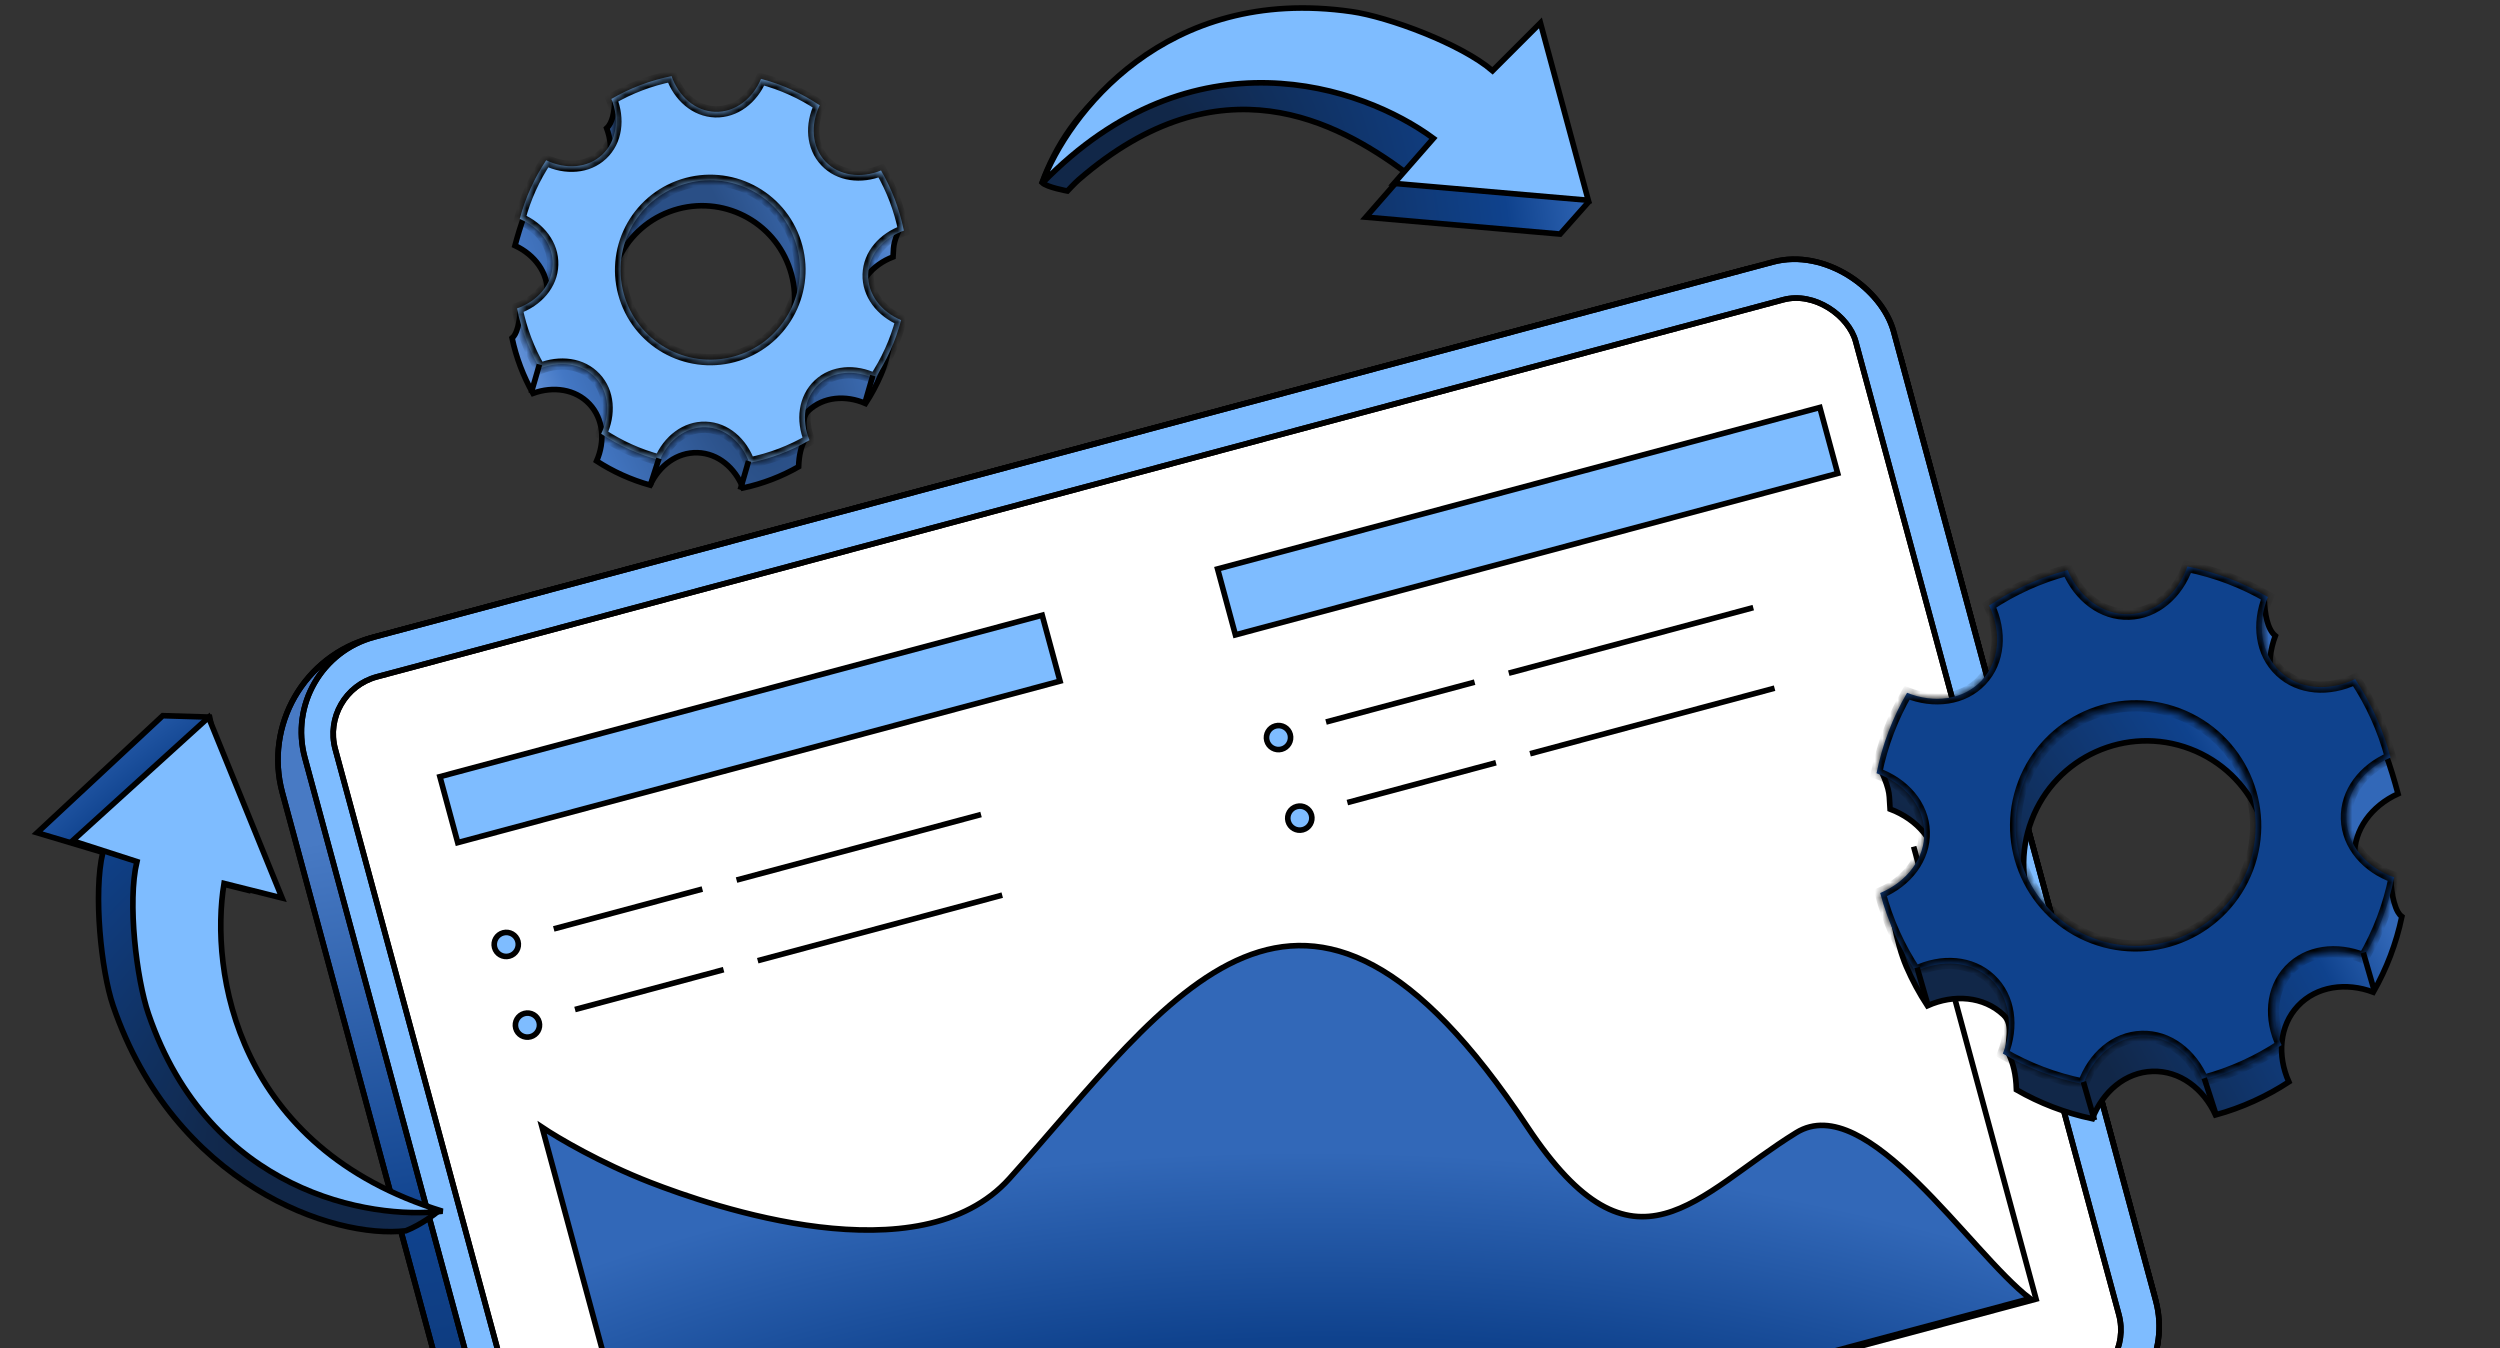 <svg width="330" height="178" viewBox="0 0 330 178" fill="none" xmlns="http://www.w3.org/2000/svg">
<rect x="0" y="0" width="330" height="178" fill="#333333" stroke="none"/>
<rect x="0.456" y="0.263" width="221.193" height="161.485" rx="16.724" transform="matrix(0.966 -0.259 0.261 0.965 32.398 88.371)" fill="url(#paint0_radial_851_26265)"/>
<rect x="0.456" y="0.263" width="221.193" height="161.485" rx="16.724" transform="matrix(0.966 -0.259 0.261 0.965 32.398 88.371)" stroke="black" stroke-width="0.743"/>
<rect x="0.456" y="0.263" width="221.193" height="161.485" rx="16.724" transform="matrix(0.966 -0.259 0.261 0.965 32.398 88.371)" stroke="black" stroke-width="0.743"/>
<rect x="0.456" y="0.263" width="217.107" height="158.577" rx="13.008" transform="matrix(0.966 -0.259 0.261 0.965 36.332 87.317)" fill="#7EBCFF"/>
<rect x="0.456" y="0.263" width="217.107" height="158.577" rx="13.008" transform="matrix(0.966 -0.259 0.261 0.965 36.332 87.317)" stroke="black" stroke-width="0.743"/>
<rect x="0.456" y="0.263" width="217.107" height="158.577" rx="13.008" transform="matrix(0.966 -0.259 0.261 0.965 36.332 87.317)" stroke="black" stroke-width="0.743"/>
<rect x="0.456" y="0.263" width="207.761" height="148.693" rx="7.805" transform="matrix(0.966 -0.259 0.261 0.965 41.708 91.222)" fill="white"/>
<rect x="0.456" y="0.263" width="207.761" height="148.693" rx="7.805" transform="matrix(0.966 -0.259 0.261 0.965 41.708 91.222)" stroke="black" stroke-width="0.743"/>
<rect x="0.456" y="0.263" width="207.761" height="148.693" rx="7.805" transform="matrix(0.966 -0.259 0.261 0.965 41.708 91.222)" stroke="black" stroke-width="0.743"/>
<path d="M252.603 111.751L268.761 171.479L90.371 219.279" stroke="black" stroke-width="0.743"/>
<path d="M237.108 149.511C246.435 143.762 260.073 165.382 267.971 171.414L90.533 218.958L71.557 148.803C73.589 150.168 79.282 153.532 85.798 156.063C93.944 159.227 121.386 168.773 133.24 155.573C154.47 131.934 171.751 103.624 201.596 148.714C215.79 170.159 223.955 157.618 237.108 149.511Z" fill="url(#paint1_radial_851_26265)" stroke="black" stroke-width="0.743"/>
<rect x="0.456" y="0.263" width="82.299" height="9.019" transform="matrix(0.966 -0.259 0.261 0.965 57.559 102.386)" fill="#7EBCFF" stroke="black" stroke-width="0.743"/>
<rect x="0.456" y="0.263" width="82.299" height="9.019" transform="matrix(0.966 -0.259 0.261 0.965 160.212 74.965)" fill="#7EBCFF" stroke="black" stroke-width="0.743"/>
<path d="M168.359 95.826C169.211 95.598 170.081 96.101 170.306 96.947C170.53 97.793 170.025 98.665 169.174 98.894C168.322 99.122 167.452 98.618 167.227 97.772C167.002 96.926 167.508 96.054 168.359 95.826Z" fill="#7EBCFF" stroke="black" stroke-width="0.743"/>
<line y1="-0.372" x2="20.307" y2="-0.372" transform="matrix(0.966 -0.259 0.257 0.967 175.13 95.665)" stroke="black" stroke-width="0.743"/>
<line y1="-0.372" x2="33.41" y2="-0.372" transform="matrix(0.966 -0.259 0.257 0.967 199.252 89.219)" stroke="black" stroke-width="0.743"/>
<path d="M66.42 123.133C67.271 122.905 68.142 123.409 68.366 124.254C68.591 125.1 68.085 125.973 67.234 126.201C66.382 126.429 65.512 125.925 65.287 125.079C65.063 124.233 65.568 123.361 66.42 123.133Z" fill="#7EBCFF" stroke="black" stroke-width="0.743"/>
<line y1="-0.372" x2="20.307" y2="-0.372" transform="matrix(0.966 -0.259 0.257 0.967 73.19 122.975)" stroke="black" stroke-width="0.743"/>
<line y1="-0.372" x2="33.41" y2="-0.372" transform="matrix(0.966 -0.259 0.257 0.967 97.319 116.529)" stroke="black" stroke-width="0.743"/>
<path d="M171.167 106.459C172.019 106.231 172.889 106.735 173.114 107.581C173.338 108.426 172.833 109.299 171.982 109.527C171.13 109.755 170.26 109.251 170.035 108.406C169.81 107.56 170.316 106.687 171.167 106.459Z" fill="#7EBCFF" stroke="black" stroke-width="0.743"/>
<line y1="-0.372" x2="20.307" y2="-0.372" transform="matrix(0.966 -0.259 0.257 0.967 177.945 106.299)" stroke="black" stroke-width="0.743"/>
<line y1="-0.372" x2="33.41" y2="-0.372" transform="matrix(0.966 -0.259 0.257 0.967 202.066 99.853)" stroke="black" stroke-width="0.743"/>
<path d="M69.217 133.78C70.069 133.552 70.939 134.056 71.163 134.901C71.388 135.747 70.883 136.62 70.031 136.848C69.18 137.076 68.309 136.572 68.085 135.726C67.86 134.88 68.365 134.008 69.217 133.78Z" fill="#7EBCFF" stroke="black" stroke-width="0.743"/>
<line y1="-0.372" x2="20.307" y2="-0.372" transform="matrix(0.966 -0.259 0.257 0.967 75.994 133.617)" stroke="black" stroke-width="0.743"/>
<line y1="-0.372" x2="33.41" y2="-0.372" transform="matrix(0.966 -0.259 0.257 0.967 100.116 127.171)" stroke="black" stroke-width="0.743"/>
<path d="M298.86 79.07C298.909 80.015 299.014 81.022 299.242 81.895C299.453 82.703 299.787 83.469 300.344 83.931C298.988 87.518 299.522 91.435 302.146 93.903C304.79 96.391 309.041 96.095 312.501 94.53C314.392 97.48 315.593 101.237 316.541 104.781C313.059 106.362 310.681 109.504 310.79 113.095C310.812 113.802 311.002 114.314 311.374 114.671C311.733 115.014 312.209 115.16 312.675 115.26C313.602 115.457 314.599 115.508 315.571 116.122C315.624 117.098 315.771 118.182 316.018 119.086C316.15 119.567 316.314 120.012 316.517 120.366C316.656 120.609 316.83 120.835 317.047 120.993C316.307 124.544 315.018 127.899 313.272 130.965C309.693 129.624 305.793 130.163 303.332 132.778C300.871 135.394 300.571 139.321 302.128 142.811C299.187 144.733 295.932 146.218 292.451 147.173C290.869 143.692 287.731 141.313 284.14 141.422C280.549 141.532 277.559 144.098 276.192 147.669C272.622 146.92 269.248 145.616 266.17 143.849C266.098 141.682 265.733 140.408 265.133 139.064C265.08 138.693 265.087 138.294 265.119 137.87C265.149 137.46 265.209 136.956 265.233 136.53C265.283 135.641 265.219 134.681 264.456 133.964C261.84 131.503 257.913 131.202 254.422 132.759C253.36 131.132 252.428 129.411 251.648 127.607C250.911 125.903 250.411 123.885 250.038 122.068C249.852 121.161 249.7 120.309 249.565 119.574C249.461 119.009 249.366 118.507 249.275 118.106C250.866 117.515 252.322 117.606 253.551 117.456C254.176 117.379 254.783 117.23 255.214 116.798C255.656 116.356 255.84 115.694 255.812 114.772C255.701 111.155 253.099 108.15 249.488 106.797C249.456 106.385 249.441 106.051 249.427 105.742C249.41 105.379 249.391 105.045 249.332 104.678C249.216 103.966 248.953 103.157 248.308 101.71C248.468 101.37 248.756 101.008 249.142 100.621C249.575 100.188 250.106 99.751 250.661 99.308C251.209 98.87 251.785 98.423 252.279 97.984C252.676 97.631 253.039 97.265 253.308 96.892C256.893 98.243 260.804 97.71 263.27 95.089C265.731 92.472 266.03 88.545 264.473 85.054C267.413 83.133 270.668 81.647 274.149 80.692C275.731 84.174 278.87 86.554 282.462 86.444C286.059 86.335 289.052 83.759 290.415 80.177C291.016 80.242 291.685 80.175 292.364 80.052C293.168 79.906 294.032 79.675 294.863 79.467C295.703 79.256 296.513 79.066 297.247 78.987C297.88 78.918 298.423 78.935 298.86 79.07ZM289.082 98.85C280.708 95.677 271.349 99.893 268.176 108.266C265.003 116.639 269.219 125.999 277.592 129.172C285.965 132.345 295.326 128.129 298.499 119.756C301.671 111.383 297.455 102.022 289.082 98.85Z" fill="url(#paint2_radial_851_26265)" stroke="black" stroke-width="0.743"/>
<mask id="path-21-inside-1_851_26265" fill="white">
<path d="M288.737 74.773C292.532 75.533 296.112 76.911 299.361 78.802C297.915 82.357 298.414 86.236 300.967 88.638C303.519 91.039 307.421 91.3 310.881 89.639C312.966 92.768 314.561 96.256 315.551 99.998C312.012 101.489 309.621 104.585 309.728 108.089C309.835 111.593 312.411 114.538 316.033 115.809C315.274 119.605 313.894 123.184 312.004 126.433C308.449 124.987 304.57 125.486 302.169 128.038C299.768 130.591 299.506 134.493 301.167 137.953C298.038 140.039 294.549 141.633 290.807 142.622C289.317 139.084 286.221 136.693 282.717 136.8C279.213 136.907 276.268 139.482 274.996 143.105C271.201 142.345 267.622 140.966 264.372 139.075C265.818 135.521 265.32 131.642 262.767 129.241C260.215 126.839 256.312 126.578 252.852 128.239C250.767 125.11 249.173 121.621 248.183 117.879C251.721 116.388 254.113 113.293 254.007 109.788C253.9 106.285 251.323 103.34 247.701 102.068C248.461 98.273 249.839 94.694 251.73 91.444C255.285 92.891 259.164 92.392 261.566 89.84C263.967 87.287 264.228 83.384 262.568 79.924C265.696 77.839 269.185 76.244 272.927 75.255C274.417 78.793 277.513 81.185 281.017 81.078C284.521 80.972 287.466 78.395 288.737 74.773ZM287.517 94.203C279.335 91.103 270.19 95.222 267.089 103.403C263.989 111.585 268.109 120.731 276.29 123.831C284.472 126.931 293.617 122.811 296.717 114.63C299.817 106.449 295.698 97.303 287.517 94.203Z"/>
</mask>
<path d="M288.737 74.773C292.532 75.533 296.112 76.911 299.361 78.802C297.915 82.357 298.414 86.236 300.967 88.638C303.519 91.039 307.421 91.3 310.881 89.639C312.966 92.768 314.561 96.256 315.551 99.998C312.012 101.489 309.621 104.585 309.728 108.089C309.835 111.593 312.411 114.538 316.033 115.809C315.274 119.605 313.894 123.184 312.004 126.433C308.449 124.987 304.57 125.486 302.169 128.038C299.768 130.591 299.506 134.493 301.167 137.953C298.038 140.039 294.549 141.633 290.807 142.622C289.317 139.084 286.221 136.693 282.717 136.8C279.213 136.907 276.268 139.482 274.996 143.105C271.201 142.345 267.622 140.966 264.372 139.075C265.818 135.521 265.32 131.642 262.767 129.241C260.215 126.839 256.312 126.578 252.852 128.239C250.767 125.11 249.173 121.621 248.183 117.879C251.721 116.388 254.113 113.293 254.007 109.788C253.9 106.285 251.323 103.34 247.701 102.068C248.461 98.273 249.839 94.694 251.73 91.444C255.285 92.891 259.164 92.392 261.566 89.84C263.967 87.287 264.228 83.384 262.568 79.924C265.696 77.839 269.185 76.244 272.927 75.255C274.417 78.793 277.513 81.185 281.017 81.078C284.521 80.972 287.466 78.395 288.737 74.773ZM287.517 94.203C279.335 91.103 270.19 95.222 267.089 103.403C263.989 111.585 268.109 120.731 276.29 123.831C284.472 126.931 293.617 122.811 296.717 114.63C299.817 106.449 295.698 97.303 287.517 94.203Z" fill="#0F428D"/>
<path d="M288.737 74.773L288.883 74.044L288.25 73.917L288.036 74.527L288.737 74.773ZM299.361 78.802L300.05 79.082L300.293 78.484L299.735 78.159L299.361 78.802ZM300.967 88.638L300.457 89.179L300.457 89.179L300.967 88.638ZM310.881 89.639L311.499 89.227L311.141 88.69L310.559 88.969L310.881 89.639ZM315.551 99.998L315.839 100.683L316.434 100.433L316.269 99.808L315.551 99.998ZM309.728 108.089L308.985 108.112L308.985 108.112L309.728 108.089ZM316.033 115.809L316.762 115.955L316.889 115.322L316.279 115.108L316.033 115.809ZM312.004 126.433L311.723 127.122L312.321 127.365L312.646 126.807L312.004 126.433ZM302.169 128.038L301.628 127.529L301.628 127.529L302.169 128.038ZM301.167 137.953L301.579 138.572L302.116 138.213L301.837 137.631L301.167 137.953ZM290.807 142.622L290.122 142.911L290.373 143.506L290.997 143.341L290.807 142.622ZM282.717 136.8L282.74 137.543L282.74 137.543L282.717 136.8ZM274.996 143.105L274.85 143.834L275.483 143.961L275.697 143.351L274.996 143.105ZM264.372 139.075L263.684 138.795L263.44 139.393L263.998 139.718L264.372 139.075ZM262.767 129.241L263.277 128.699L263.277 128.699L262.767 129.241ZM252.852 128.239L252.234 128.651L252.592 129.188L253.174 128.909L252.852 128.239ZM248.183 117.879L247.894 117.194L247.299 117.444L247.464 118.069L248.183 117.879ZM254.007 109.788L254.75 109.766L254.75 109.766L254.007 109.788ZM247.701 102.068L246.972 101.922L246.846 102.555L247.455 102.769L247.701 102.068ZM251.73 91.444L252.01 90.755L251.412 90.512L251.088 91.07L251.73 91.444ZM261.566 89.84L261.024 89.33L261.024 89.33L261.566 89.84ZM262.568 79.924L262.155 79.306L261.618 79.664L261.897 80.246L262.568 79.924ZM272.927 75.255L273.612 74.966L273.361 74.371L272.736 74.536L272.927 75.255ZM281.017 81.078L281.04 81.821L281.04 81.821L281.017 81.078ZM287.517 94.203L287.78 93.508L287.78 93.508L287.517 94.203ZM267.089 103.403L266.394 103.14L266.394 103.14L267.089 103.403ZM276.29 123.831L276.027 124.526L276.027 124.526L276.29 123.831ZM296.717 114.63L297.413 114.893L297.413 114.893L296.717 114.63ZM288.737 74.773L288.591 75.502C292.305 76.245 295.807 77.594 298.988 79.444L299.361 78.802L299.735 78.159C296.416 76.228 292.76 74.82 288.883 74.044L288.737 74.773ZM299.361 78.802L298.673 78.522C297.14 82.288 297.629 86.518 300.457 89.179L300.967 88.638L301.476 88.096C299.199 85.954 298.69 82.425 300.05 79.082L299.361 78.802ZM300.967 88.638L300.457 89.179C303.286 91.84 307.536 92.069 311.203 90.309L310.881 89.639L310.559 88.969C307.305 90.531 303.752 90.237 301.476 88.096L300.967 88.638ZM310.881 89.639L310.262 90.052C312.303 93.113 313.863 96.527 314.832 100.188L315.551 99.998L316.269 99.808C315.258 95.986 313.629 92.422 311.499 89.227L310.881 89.639ZM315.551 99.998L315.262 99.313C311.513 100.892 308.867 104.229 308.985 108.112L309.728 108.089L310.471 108.066C310.376 104.941 312.512 102.085 315.839 100.683L315.551 99.998ZM309.728 108.089L308.985 108.112C309.103 111.994 311.949 115.163 315.787 116.511L316.033 115.809L316.279 115.108C312.873 113.912 310.566 111.191 310.471 108.066L309.728 108.089ZM316.033 115.809L315.304 115.663C314.561 119.377 313.211 122.879 311.361 126.059L312.004 126.433L312.646 126.807C314.577 123.488 315.986 119.832 316.762 115.955L316.033 115.809ZM312.004 126.433L312.284 125.745C308.517 124.212 304.288 124.701 301.628 127.529L302.169 128.038L302.71 128.547C304.852 126.271 308.381 125.762 311.723 127.122L312.004 126.433ZM302.169 128.038L301.628 127.529C298.967 130.357 298.737 134.609 300.497 138.275L301.167 137.953L301.837 137.631C300.275 134.378 300.569 130.824 302.71 128.547L302.169 128.038ZM301.167 137.953L300.755 137.335C297.693 139.376 294.278 140.935 290.617 141.904L290.807 142.622L290.997 143.341C294.819 142.33 298.384 140.702 301.579 138.572L301.167 137.953ZM290.807 142.622L291.492 142.334C289.913 138.585 286.577 135.939 282.695 136.057L282.717 136.8L282.74 137.543C285.865 137.448 288.72 139.584 290.122 142.911L290.807 142.622ZM282.717 136.8L282.695 136.057C278.812 136.175 275.642 139.02 274.295 142.859L274.996 143.105L275.697 143.351C276.893 139.945 279.615 137.638 282.74 137.543L282.717 136.8ZM274.996 143.105L275.142 142.376C271.428 141.633 267.926 140.283 264.746 138.433L264.372 139.075L263.998 139.718C267.317 141.649 270.973 143.058 274.85 143.834L274.996 143.105ZM264.372 139.075L265.061 139.355C266.593 135.589 266.105 131.36 263.277 128.699L262.767 129.241L262.258 129.782C264.534 131.924 265.044 135.452 263.684 138.795L264.372 139.075ZM262.767 129.241L263.277 128.699C260.448 126.038 256.197 125.809 252.531 127.568L252.852 128.239L253.174 128.909C256.428 127.347 259.982 127.64 262.258 129.782L262.767 129.241ZM252.852 128.239L253.471 127.826C251.43 124.765 249.87 121.35 248.902 117.689L248.183 117.879L247.464 118.069C248.475 121.891 250.104 125.455 252.234 128.651L252.852 128.239ZM248.183 117.879L248.472 118.564C252.22 116.985 254.868 113.649 254.75 109.766L254.007 109.788L253.264 109.811C253.359 112.936 251.222 115.792 247.894 117.194L248.183 117.879ZM254.007 109.788L254.75 109.766C254.631 105.883 251.786 102.714 247.948 101.367L247.701 102.068L247.455 102.769C250.861 103.966 253.168 106.686 253.264 109.811L254.007 109.788ZM247.701 102.068L248.43 102.214C249.173 98.501 250.522 94.998 252.372 91.818L251.73 91.444L251.088 91.07C249.157 94.389 247.748 98.045 246.972 101.922L247.701 102.068ZM251.73 91.444L251.45 92.132C255.216 93.665 259.446 93.177 262.107 90.349L261.566 89.84L261.024 89.33C258.882 91.607 255.353 92.116 252.01 90.755L251.73 91.444ZM261.566 89.84L262.107 90.349C264.768 87.52 264.997 83.269 263.238 79.603L262.568 79.924L261.897 80.246C263.459 83.5 263.166 87.054 261.024 89.33L261.566 89.84ZM262.568 79.924L262.98 80.543C266.042 78.502 269.455 76.942 273.117 75.973L272.927 75.255L272.736 74.536C268.914 75.547 265.351 77.176 262.155 79.306L262.568 79.924ZM272.927 75.255L272.241 75.543C273.821 79.292 277.157 81.94 281.04 81.821L281.017 81.078L280.994 80.335C277.869 80.431 275.013 78.294 273.612 74.966L272.927 75.255ZM281.017 81.078L281.04 81.821C284.922 81.703 288.091 78.858 289.439 75.019L288.737 74.773L288.036 74.527C286.84 77.933 284.119 80.24 280.994 80.335L281.017 81.078ZM287.517 94.203L287.78 93.508C279.215 90.262 269.64 94.575 266.394 103.14L267.089 103.403L267.785 103.667C270.739 95.869 279.456 91.943 287.253 94.898L287.517 94.203ZM267.089 103.403L266.394 103.14C263.149 111.705 267.462 121.28 276.027 124.526L276.29 123.831L276.554 123.136C268.756 120.181 264.83 111.464 267.785 103.667L267.089 103.403ZM276.29 123.831L276.027 124.526C284.592 127.771 294.167 123.459 297.413 114.893L296.717 114.63L296.022 114.367C293.068 122.164 284.351 126.09 276.554 123.136L276.29 123.831ZM296.717 114.63L297.413 114.893C300.658 106.328 296.345 96.753 287.78 93.508L287.517 94.203L287.253 94.898C295.051 97.852 298.977 106.569 296.022 114.367L296.717 114.63Z" fill="black" mask="url(#path-21-inside-1_851_26265)"/>
<path d="M290.96 142.313L292.516 147.139" stroke="black" stroke-width="0.743"/>
<line x1="275.006" y1="142.803" x2="276.472" y2="147.876" stroke="black" stroke-width="0.743"/>
<line x1="253.051" y1="127.708" x2="254.517" y2="132.781" stroke="black" stroke-width="0.743"/>
<line x1="311.953" y1="125.748" x2="313.419" y2="130.821" stroke="black" stroke-width="0.743"/>
<path d="M81.168 13.334C81.129 14.023 81.051 14.755 80.884 15.394C80.732 15.978 80.49 16.553 80.081 16.921C81.075 19.611 80.667 22.55 78.688 24.412C76.69 26.292 73.51 26.075 70.924 24.928C69.556 27.088 68.676 29.821 67.978 32.42C70.567 33.624 72.34 35.983 72.258 38.688C72.241 39.232 72.094 39.642 71.793 39.93C71.505 40.206 71.126 40.319 70.775 40.394C70.079 40.542 69.374 40.577 68.68 41.001C68.638 41.722 68.531 42.518 68.348 43.186C68.249 43.549 68.124 43.891 67.966 44.165C67.87 44.334 67.748 44.5 67.594 44.626C68.141 47.221 69.081 49.676 70.352 51.923C73.033 50.946 75.952 51.358 77.805 53.328C79.659 55.298 79.892 58.237 78.754 60.853C80.904 62.249 83.278 63.332 85.815 64.037C87.019 61.449 89.377 59.676 92.081 59.758C94.786 59.841 97.03 61.755 98.075 64.411C100.688 63.854 103.158 62.898 105.416 61.607C105.474 60.016 105.744 59.064 106.189 58.065C106.225 57.801 106.221 57.514 106.198 57.205C106.176 56.908 106.13 56.518 106.112 56.201C106.074 55.533 106.12 54.778 106.722 54.211C108.692 52.357 111.632 52.123 114.249 53.261C115.022 52.07 115.701 50.81 116.271 49.492C116.817 48.228 117.189 46.727 117.467 45.371C117.606 44.694 117.72 44.059 117.821 43.51C117.892 43.125 117.957 42.777 118.02 42.489C116.878 42.084 115.841 42.149 114.923 42.036C114.453 41.979 113.971 41.865 113.625 41.518C113.269 41.161 113.13 40.636 113.152 39.935C113.235 37.204 115.186 34.942 117.882 33.911C117.902 33.633 117.913 33.402 117.923 33.186C117.935 32.914 117.949 32.661 117.995 32.381C118.082 31.844 118.279 31.24 118.749 30.182C118.633 29.953 118.435 29.703 118.163 29.431C117.843 29.111 117.45 28.788 117.036 28.456C116.628 28.13 116.195 27.794 115.823 27.463C115.546 27.217 115.285 26.958 115.083 26.691C112.395 27.68 109.463 27.27 107.604 25.294C105.751 23.324 105.517 20.384 106.656 17.767C104.506 16.372 102.132 15.289 99.596 14.585C98.391 17.173 96.033 18.947 93.329 18.864C90.617 18.781 88.368 16.856 87.327 14.188C86.883 14.226 86.399 14.175 85.916 14.087C85.311 13.978 84.661 13.803 84.043 13.648C83.415 13.49 82.815 13.351 82.273 13.292C81.836 13.245 81.466 13.255 81.168 13.334ZM88.352 27.953C94.657 25.564 101.706 28.738 104.095 35.044C106.484 41.349 103.309 48.397 97.004 50.786C90.699 53.176 83.65 50.001 81.261 43.696C78.872 37.39 82.047 30.342 88.352 27.953Z" fill="url(#paint3_radial_851_26265)" stroke="black" stroke-width="0.743"/>
<mask id="path-28-inside-2_851_26265" fill="white">
<path d="M88.644 10.05C85.808 10.617 83.133 11.648 80.704 13.06C81.785 15.717 81.412 18.615 79.505 20.409C77.598 22.204 74.683 22.399 72.097 21.158C70.539 23.496 69.348 26.103 68.608 28.899C71.252 30.013 73.039 32.326 72.959 34.944C72.879 37.562 70.954 39.763 68.247 40.713C68.815 43.549 69.846 46.224 71.258 48.652C73.915 47.571 76.813 47.944 78.608 49.852C80.401 51.759 80.597 54.674 79.356 57.259C81.694 58.818 84.301 60.009 87.097 60.749C88.21 58.105 90.524 56.318 93.141 56.398C95.76 56.478 97.96 58.403 98.911 61.109C101.747 60.542 104.422 59.512 106.85 58.099C105.77 55.443 106.141 52.544 108.049 50.749C109.956 48.955 112.872 48.76 115.457 50C117.015 47.663 118.207 45.056 118.947 42.26C116.303 41.146 114.516 38.833 114.596 36.215C114.676 33.597 116.6 31.396 119.307 30.446C118.739 27.61 117.709 24.935 116.296 22.506C113.64 23.587 110.742 23.215 108.947 21.308C107.153 19.401 106.958 16.485 108.198 13.899C105.861 12.341 103.254 11.15 100.458 10.411C99.345 13.054 97.03 14.841 94.412 14.761C91.794 14.681 89.594 12.756 88.644 10.05ZM89.559 24.568C95.673 22.251 102.507 25.33 104.824 31.443C107.14 37.556 104.061 44.39 97.948 46.707C91.835 49.023 85.002 45.945 82.685 39.832C80.369 33.718 83.446 26.884 89.559 24.568Z"/>
</mask>
<path d="M88.644 10.05C85.808 10.617 83.133 11.648 80.704 13.06C81.785 15.717 81.412 18.615 79.505 20.409C77.598 22.204 74.683 22.399 72.097 21.158C70.539 23.496 69.348 26.103 68.608 28.899C71.252 30.013 73.039 32.326 72.959 34.944C72.879 37.562 70.954 39.763 68.247 40.713C68.815 43.549 69.846 46.224 71.258 48.652C73.915 47.571 76.813 47.944 78.608 49.852C80.401 51.759 80.597 54.674 79.356 57.259C81.694 58.818 84.301 60.009 87.097 60.749C88.21 58.105 90.524 56.318 93.141 56.398C95.76 56.478 97.96 58.403 98.911 61.109C101.747 60.542 104.422 59.512 106.85 58.099C105.77 55.443 106.141 52.544 108.049 50.749C109.956 48.955 112.872 48.76 115.457 50C117.015 47.663 118.207 45.056 118.947 42.26C116.303 41.146 114.516 38.833 114.596 36.215C114.676 33.597 116.6 31.396 119.307 30.446C118.739 27.61 117.709 24.935 116.296 22.506C113.64 23.587 110.742 23.215 108.947 21.308C107.153 19.401 106.958 16.485 108.198 13.899C105.861 12.341 103.254 11.15 100.458 10.411C99.345 13.054 97.03 14.841 94.412 14.761C91.794 14.681 89.594 12.756 88.644 10.05ZM89.559 24.568C95.673 22.251 102.507 25.33 104.824 31.443C107.14 37.556 104.061 44.39 97.948 46.707C91.835 49.023 85.002 45.945 82.685 39.832C80.369 33.718 83.446 26.884 89.559 24.568Z" fill="#7EBCFF"/>
<path d="M88.644 10.05L88.498 9.321L89.131 9.194L89.345 9.804L88.644 10.05ZM80.704 13.06L80.016 13.341L79.772 12.742L80.331 12.418L80.704 13.06ZM79.505 20.409L78.996 19.868L79.505 20.409ZM72.097 21.158L71.479 20.746L71.837 20.209L72.419 20.488L72.097 21.158ZM68.608 28.899L68.32 29.584L67.724 29.334L67.889 28.709L68.608 28.899ZM72.959 34.944L73.702 34.967L73.702 34.967L72.959 34.944ZM68.247 40.713L67.518 40.859L67.391 40.225L68.001 40.011L68.247 40.713ZM71.258 48.652L71.538 49.341L70.941 49.584L70.616 49.026L71.258 48.652ZM78.608 49.852L79.149 49.342L79.149 49.342L78.608 49.852ZM79.356 57.259L78.944 57.878L78.407 57.52L78.686 56.938L79.356 57.259ZM87.097 60.749L87.782 61.037L87.531 61.633L86.907 61.467L87.097 60.749ZM93.141 56.398L93.164 55.655L93.164 55.655L93.141 56.398ZM98.911 61.109L99.057 61.838L98.424 61.965L98.21 61.356L98.911 61.109ZM106.85 58.099L107.539 57.819L107.782 58.417L107.224 58.741L106.85 58.099ZM108.049 50.749L107.539 50.208L107.539 50.208L108.049 50.749ZM115.457 50L116.076 50.413L115.718 50.95L115.136 50.67L115.457 50ZM118.947 42.26L119.235 41.575L119.831 41.825L119.665 42.45L118.947 42.26ZM114.596 36.215L113.853 36.192L113.853 36.192L114.596 36.215ZM119.307 30.446L120.035 30.3L120.162 30.933L119.553 31.147L119.307 30.446ZM116.296 22.506L116.016 21.818L116.614 21.574L116.939 22.133L116.296 22.506ZM108.947 21.308L109.489 20.799L109.489 20.799L108.947 21.308ZM108.198 13.899L108.611 13.281L109.148 13.639L108.869 14.221L108.198 13.899ZM100.458 10.411L99.773 10.122L100.024 9.527L100.648 9.692L100.458 10.411ZM94.412 14.761L94.389 15.504L94.389 15.504L94.412 14.761ZM89.559 24.568L89.296 23.873L89.296 23.873L89.559 24.568ZM104.824 31.443L105.519 31.18L105.519 31.18L104.824 31.443ZM97.948 46.707L98.212 47.402L98.212 47.402L97.948 46.707ZM82.685 39.832L81.99 40.095L81.99 40.095L82.685 39.832ZM88.644 10.05L88.79 10.779C86.035 11.33 83.437 12.33 81.078 13.703L80.704 13.06L80.331 12.418C82.828 10.965 85.58 9.905 88.498 9.321L88.644 10.05ZM80.704 13.06L81.393 12.78C82.56 15.648 82.198 18.897 80.014 20.951L79.505 20.409L78.996 19.868C80.627 18.333 81.01 15.785 80.016 13.341L80.704 13.06ZM79.505 20.409L80.014 20.951C77.831 23.005 74.567 23.168 71.776 21.828L72.097 21.158L72.419 20.488C74.798 21.63 77.365 21.402 78.996 19.868L79.505 20.409ZM72.097 21.158L72.716 21.57C71.202 23.841 70.045 26.374 69.327 29.09L68.608 28.899L67.889 28.709C68.65 25.833 69.876 23.15 71.479 20.746L72.097 21.158ZM68.608 28.899L68.897 28.215C71.751 29.417 73.793 31.97 73.702 34.967L72.959 34.944L72.216 34.922C72.284 32.682 70.752 30.609 68.32 29.584L68.608 28.899ZM72.959 34.944L73.702 34.967C73.611 37.964 71.416 40.388 68.493 41.414L68.247 40.713L68.001 40.011C70.492 39.137 72.148 37.161 72.216 34.922L72.959 34.944ZM68.247 40.713L68.976 40.567C69.527 43.321 70.528 45.919 71.901 48.278L71.258 48.652L70.616 49.026C69.163 46.528 68.102 43.777 67.518 40.859L68.247 40.713ZM71.258 48.652L70.978 47.964C73.846 46.797 77.095 47.159 79.149 49.342L78.608 49.852L78.066 50.361C76.531 48.73 73.983 48.346 71.538 49.341L71.258 48.652ZM78.608 49.852L79.149 49.342C81.203 51.525 81.366 54.789 80.026 57.581L79.356 57.259L78.686 56.938C79.828 54.559 79.6 51.992 78.066 50.361L78.608 49.852ZM79.356 57.259L79.768 56.641C82.039 58.155 84.571 59.312 87.287 60.03L87.097 60.749L86.907 61.467C84.03 60.707 81.348 59.481 78.944 57.878L79.356 57.259ZM87.097 60.749L86.412 60.46C87.614 57.606 90.167 55.564 93.164 55.655L93.141 56.398L93.119 57.141C90.88 57.073 88.806 58.605 87.782 61.037L87.097 60.749ZM93.141 56.398L93.164 55.655C96.161 55.746 98.586 57.941 99.612 60.863L98.911 61.109L98.21 61.356C97.335 58.865 95.358 57.209 93.119 57.141L93.141 56.398ZM98.911 61.109L98.765 60.381C101.519 59.829 104.118 58.829 106.477 57.456L106.85 58.099L107.224 58.741C104.727 60.195 101.974 61.254 99.057 61.838L98.911 61.109ZM106.85 58.099L106.162 58.379C104.995 55.511 105.356 52.262 107.539 50.208L108.049 50.749L108.558 51.291C106.927 52.825 106.544 55.374 107.539 57.819L106.85 58.099ZM108.049 50.749L107.539 50.208C109.722 48.154 112.987 47.991 115.779 49.33L115.457 50L115.136 50.67C112.756 49.529 110.189 49.756 108.558 51.291L108.049 50.749ZM115.457 50L114.839 49.588C116.352 47.317 117.51 44.785 118.228 42.07L118.947 42.26L119.665 42.45C118.905 45.326 117.678 48.008 116.076 50.413L115.457 50ZM118.947 42.26L118.658 42.945C115.804 41.742 113.762 39.189 113.853 36.192L114.596 36.215L115.339 36.237C115.271 38.477 116.802 40.55 119.235 41.575L118.947 42.26ZM114.596 36.215L113.853 36.192C113.944 33.196 116.138 30.771 119.06 29.745L119.307 30.446L119.553 31.147C117.062 32.022 115.407 33.998 115.339 36.238L114.596 36.215ZM119.307 30.446L118.578 30.592C118.026 27.837 117.026 25.239 115.654 22.88L116.296 22.506L116.939 22.133C118.392 24.63 119.451 27.382 120.035 30.3L119.307 30.446ZM116.296 22.506L116.576 23.195C113.708 24.362 110.46 24 108.406 21.817L108.947 21.308L109.489 20.799C111.023 22.43 113.571 22.813 116.016 21.818L116.296 22.506ZM108.947 21.308L108.406 21.817C106.352 19.634 106.188 16.369 107.528 13.578L108.198 13.899L108.869 14.221C107.727 16.6 107.954 19.167 109.489 20.799L108.947 21.308ZM108.198 13.899L107.786 14.518C105.515 13.004 102.984 11.847 100.268 11.129L100.458 10.411L100.648 9.692C103.525 10.453 106.206 11.678 108.611 13.281L108.198 13.899ZM100.458 10.411L101.143 10.699C99.941 13.554 97.386 15.595 94.389 15.504L94.412 14.761L94.435 14.018C96.674 14.086 98.749 12.555 99.773 10.122L100.458 10.411ZM94.412 14.761L94.389 15.504C91.393 15.412 88.969 13.219 87.943 10.296L88.644 10.05L89.345 9.804C90.22 12.294 92.196 13.95 94.435 14.018L94.412 14.761ZM89.559 24.568L89.296 23.873C95.793 21.411 103.057 24.683 105.519 31.18L104.824 31.443L104.129 31.706C101.958 25.977 95.552 23.092 89.823 25.263L89.559 24.568ZM104.824 31.443L105.519 31.18C107.98 37.677 104.709 44.94 98.212 47.402L97.948 46.707L97.685 46.011C103.414 43.84 106.299 37.436 104.129 31.706L104.824 31.443ZM97.948 46.707L98.212 47.402C91.715 49.863 84.452 46.592 81.99 40.095L82.685 39.832L83.38 39.568C85.551 45.297 91.956 48.182 97.685 46.011L97.948 46.707ZM82.685 39.832L81.99 40.095C79.528 33.598 82.799 26.335 89.296 23.873L89.559 24.568L89.823 25.263C84.094 27.434 81.209 33.839 83.38 39.568L82.685 39.832Z" fill="black" mask="url(#path-28-inside-2_851_26265)"/>
<path d="M86.984 60.516L85.821 64.122" stroke="black" stroke-width="0.743"/>
<line y1="-0.372" x2="3.946" y2="-0.372" transform="matrix(-0.278 0.961 0.961 0.278 99.166 60.962)" stroke="black" stroke-width="0.743"/>
<line y1="-0.372" x2="3.946" y2="-0.372" transform="matrix(-0.278 0.961 0.961 0.278 115.573 49.682)" stroke="black" stroke-width="0.743"/>
<line y1="-0.372" x2="3.946" y2="-0.372" transform="matrix(-0.278 0.961 0.961 0.278 71.562 48.216)" stroke="black" stroke-width="0.743"/>
<path d="M174.718 5.995C150.04 2.427 140.898 15.055 137.553 24.098C138.182 24.727 140.898 25.213 140.898 25.213C140.898 25.213 141.9 24.146 142.384 23.726C161.1 7.49 176.609 16.171 185.496 22.72L180.293 28.666L205.937 30.896L209.654 26.7L199.619 7.482L193.301 13.8C189.138 10.232 179.55 6.694 174.718 5.995Z" fill="url(#paint4_radial_851_26265)" stroke="black" stroke-width="0.743"/>
<path d="M178.435 1.537C153.757 -2.031 140.898 15.164 137.553 24.208C157.474 3.692 179.798 11.324 189.213 18.262L184.01 24.208L209.654 26.438L203.336 3.024L197.018 9.342C192.855 5.774 183.266 2.235 178.435 1.537Z" fill="#7EBCFF" stroke="black" stroke-width="0.743"/>
<path d="M14.93 132.765C23.003 156.356 43.997 163.608 53.571 162.463C55.673 161.632 57.62 160.075 57.62 160.075C57.62 160.075 54.476 158.835 53.881 158.596C30.898 149.339 23.126 126.443 24.904 115.548L32.568 117.469L27.67 94.657L21.484 94.471L4.903 109.924L13.574 112.515C12.296 117.846 13.35 128.146 14.93 132.765Z" fill="url(#paint5_radial_851_26265)" stroke="black" stroke-width="0.743"/>
<path d="M19.597 133.829C27.671 157.421 48.837 161.028 58.411 159.883C31.07 151.504 27.687 128.155 29.571 116.613L37.235 118.534L27.531 94.692L9.571 110.988L18.074 113.732C16.796 119.063 18.017 129.211 19.597 133.829Z" fill="#7EBCFF" stroke="black" stroke-width="0.743"/>
<defs>
<radialGradient id="paint0_radial_851_26265" cx="0" cy="0" r="1" gradientUnits="userSpaceOnUse" gradientTransform="translate(65.715 305.648) rotate(-81.438) scale(272.239 822.332)">
<stop offset="0.218" stop-color="#090D13"/>
<stop offset="0.806" stop-color="#0F428D"/>
<stop offset="1" stop-color="#487AC4"/>
</radialGradient>
<radialGradient id="paint1_radial_851_26265" cx="0" cy="0" r="1" gradientUnits="userSpaceOnUse" gradientTransform="translate(187.235 278.597) rotate(-85.554) scale(125.975 206.003)">
<stop offset="0.218" stop-color="#112748"/>
<stop offset="0.806" stop-color="#0F428D"/>
<stop offset="1" stop-color="#3268B8"/>
</radialGradient>
<radialGradient id="paint2_radial_851_26265" cx="0" cy="0" r="1" gradientUnits="userSpaceOnUse" gradientTransform="translate(269.677 149.75) rotate(-28.241) scale(53.19 221.203)">
<stop offset="0.218" stop-color="#112748"/>
<stop offset="0.806" stop-color="#0F428D"/>
<stop offset="1" stop-color="#3268B8"/>
</radialGradient>
<radialGradient id="paint3_radial_851_26265" cx="0" cy="0" r="1" gradientUnits="userSpaceOnUse" gradientTransform="translate(93.124 37.699) rotate(159.248) scale(27.005 112.307)">
<stop offset="0.218" stop-color="#2A4F86"/>
<stop offset="0.806" stop-color="#4377C4"/>
<stop offset="1" stop-color="#6594D9"/>
</radialGradient>
<radialGradient id="paint4_radial_851_26265" cx="0" cy="0" r="1" gradientUnits="userSpaceOnUse" gradientTransform="translate(147.959 30.788) rotate(-11.589) scale(62.978 91.363)">
<stop offset="0.218" stop-color="#112748"/>
<stop offset="0.806" stop-color="#0F428D"/>
<stop offset="1" stop-color="#3268B8"/>
</radialGradient>
<radialGradient id="paint5_radial_851_26265" cx="0" cy="0" r="1" gradientUnits="userSpaceOnUse" gradientTransform="translate(49.197 145.256) rotate(-128.707) scale(62.978 91.363)">
<stop offset="0.218" stop-color="#112748"/>
<stop offset="0.806" stop-color="#0F428D"/>
<stop offset="1" stop-color="#3268B8"/>
</radialGradient>
</defs>
</svg>
